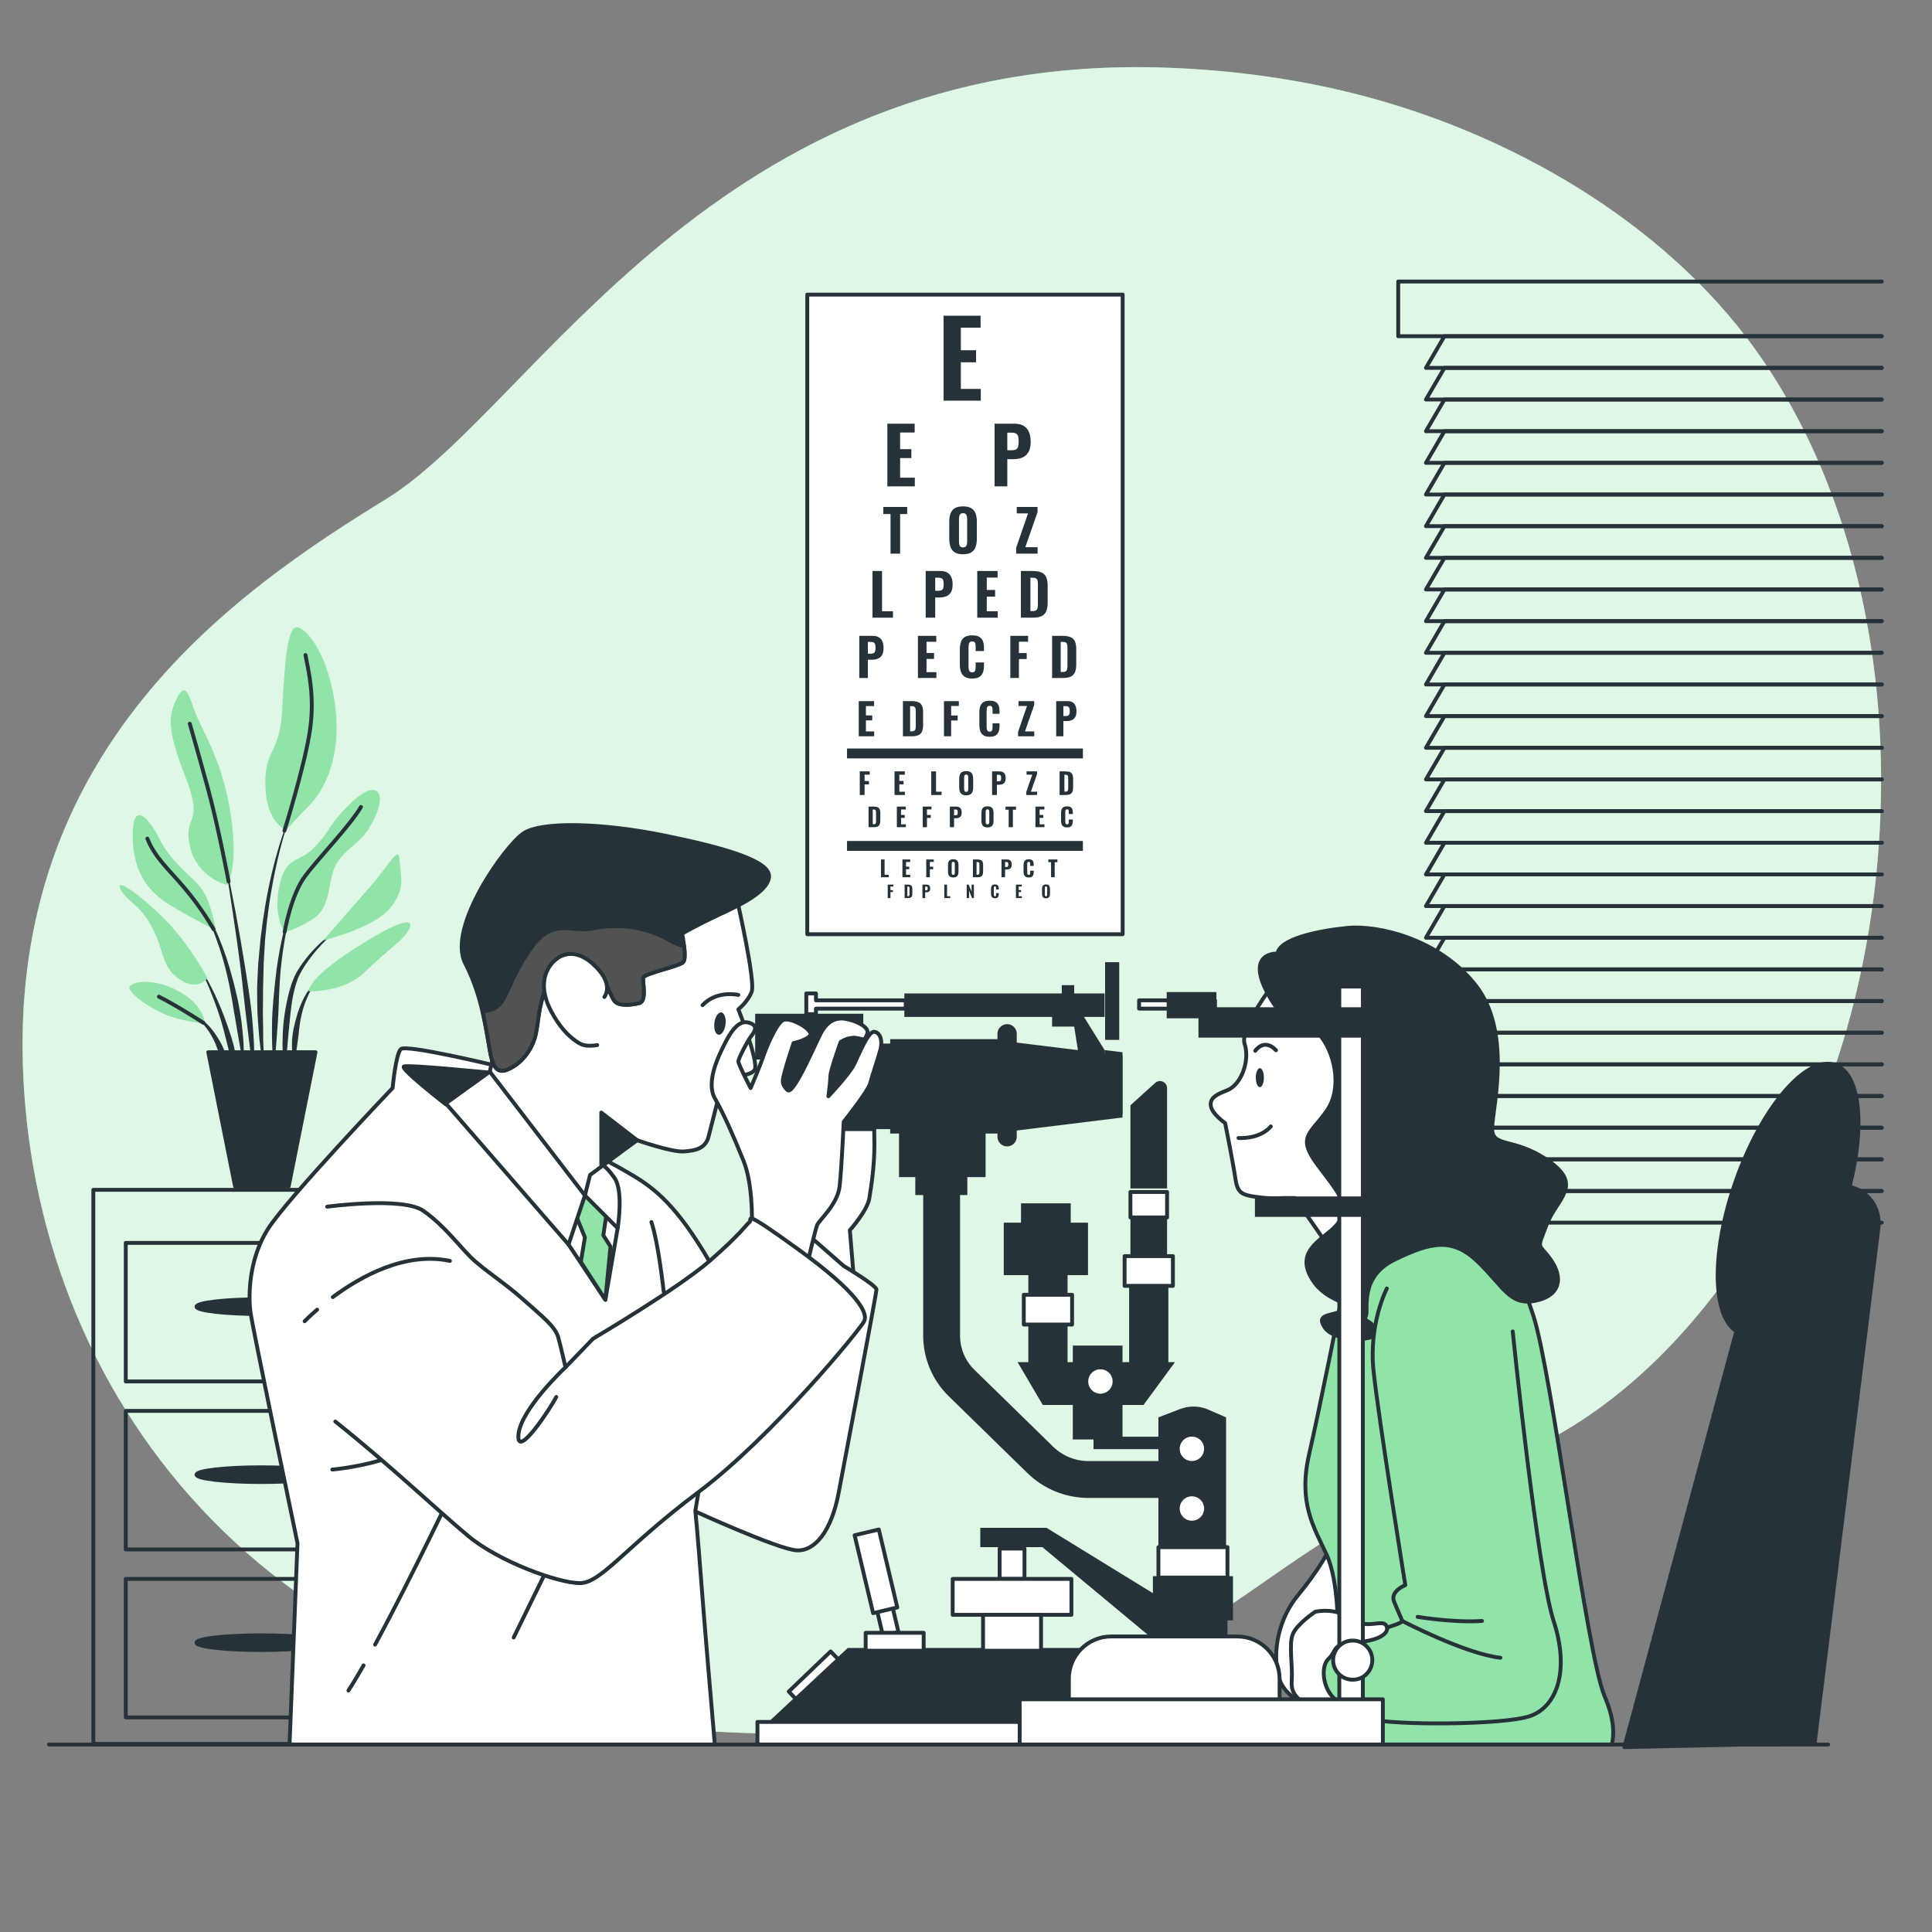 <?xml version="1.0" encoding="utf-8"?>
<!-- Generator: Adobe Illustrator 27.5.0, SVG Export Plug-In . SVG Version: 6.00 Build 0)  -->
<svg version="1.1" xmlns="http://www.w3.org/2000/svg" xmlns:xlink="http://www.w3.org/1999/xlink" x="0px" y="0px"
	 viewBox="0 0 500 500" style="enable-background:new 0 0 500 500;" xml:space="preserve">
<rect x="0" y="0" width="500" height="500" fill="#808080" stroke="none"/>
<g id="Background_Simple">
	<g>
		<path style="fill:#92E3A9;" d="M461.517,101.555c-1.584-2.687-3.246-5.323-4.987-7.903
			c-23.183-34.346-63.071-57.838-102.312-68.458c-17.184-4.651-34.93-7.089-52.711-7.692
			c-116.614-3.953-163.062,87.955-201.604,111.673S2.065,193.412,6.018,278.402s65.225,165.039,183.816,169.98
			c118.591,4.941,126.497-48.424,192.71-68.19c43.819-13.08,74.952-57.26,90.197-98.088
			C493.516,226.462,492.538,154.189,461.517,101.555z"/>
		<path style="opacity:0.7;fill:#FFFFFF;" d="M461.517,101.555c-1.584-2.687-3.246-5.323-4.987-7.903
			c-23.183-34.346-63.071-57.838-102.312-68.458c-17.184-4.651-34.93-7.089-52.711-7.692
			c-116.614-3.953-163.062,87.955-201.604,111.673S2.065,193.412,6.018,278.402s65.225,165.039,183.816,169.98
			c118.591,4.941,126.497-48.424,192.71-68.19c43.819-13.08,74.952-57.26,90.197-98.088
			C493.516,226.462,492.538,154.189,461.517,101.555z"/>
	</g>
</g>
<g id="Window">
	<g>
		<polyline style="fill:none;stroke:#263238;stroke-linecap:round;stroke-linejoin:round;stroke-miterlimit:10;" points="
			486.996,95.204 369.034,95.204 373.816,87.01 486.996,87.01 		"/>
		<polyline style="fill:none;stroke:#263238;stroke-linecap:round;stroke-linejoin:round;stroke-miterlimit:10;" points="
			486.996,103.397 369.034,103.397 373.816,95.204 486.996,95.204 		"/>
		<polyline style="fill:none;stroke:#263238;stroke-linecap:round;stroke-linejoin:round;stroke-miterlimit:10;" points="
			486.996,111.59 369.034,111.59 373.816,103.397 486.996,103.397 		"/>
		<polyline style="fill:none;stroke:#263238;stroke-linecap:round;stroke-linejoin:round;stroke-miterlimit:10;" points="
			486.996,119.784 369.034,119.784 373.816,111.59 486.996,111.59 		"/>
		<polyline style="fill:none;stroke:#263238;stroke-linecap:round;stroke-linejoin:round;stroke-miterlimit:10;" points="
			486.996,127.977 369.034,127.977 373.816,119.784 486.996,119.784 		"/>
		<polyline style="fill:none;stroke:#263238;stroke-linecap:round;stroke-linejoin:round;stroke-miterlimit:10;" points="
			486.996,136.171 369.034,136.171 373.816,127.977 486.996,127.977 		"/>
		<polyline style="fill:none;stroke:#263238;stroke-linecap:round;stroke-linejoin:round;stroke-miterlimit:10;" points="
			486.996,144.364 369.034,144.364 373.816,136.171 486.996,136.171 		"/>
		<polyline style="fill:none;stroke:#263238;stroke-linecap:round;stroke-linejoin:round;stroke-miterlimit:10;" points="
			486.996,152.557 369.034,152.557 373.816,144.364 486.996,144.364 		"/>
		<polyline style="fill:none;stroke:#263238;stroke-linecap:round;stroke-linejoin:round;stroke-miterlimit:10;" points="
			486.996,160.751 369.034,160.751 373.816,152.557 486.996,152.557 		"/>
		<polyline style="fill:none;stroke:#263238;stroke-linecap:round;stroke-linejoin:round;stroke-miterlimit:10;" points="
			486.996,168.944 369.034,168.944 373.816,160.751 486.996,160.751 		"/>
		<polyline style="fill:none;stroke:#263238;stroke-linecap:round;stroke-linejoin:round;stroke-miterlimit:10;" points="
			486.996,177.137 369.034,177.137 373.816,168.944 486.996,168.944 		"/>
		<polyline style="fill:none;stroke:#263238;stroke-linecap:round;stroke-linejoin:round;stroke-miterlimit:10;" points="
			486.996,185.331 369.034,185.331 373.816,177.137 486.996,177.137 		"/>
		<polyline style="fill:none;stroke:#263238;stroke-linecap:round;stroke-linejoin:round;stroke-miterlimit:10;" points="
			486.996,193.524 369.034,193.524 373.816,185.331 486.996,185.331 		"/>
		<polyline style="fill:none;stroke:#263238;stroke-linecap:round;stroke-linejoin:round;stroke-miterlimit:10;" points="
			486.996,201.717 369.034,201.717 373.816,193.524 486.996,193.524 		"/>
		<polyline style="fill:none;stroke:#263238;stroke-linecap:round;stroke-linejoin:round;stroke-miterlimit:10;" points="
			486.996,209.911 369.034,209.911 373.816,201.717 486.996,201.717 		"/>
		<polyline style="fill:none;stroke:#263238;stroke-linecap:round;stroke-linejoin:round;stroke-miterlimit:10;" points="
			486.996,218.104 369.034,218.104 373.816,209.911 486.996,209.911 		"/>
		<polyline style="fill:none;stroke:#263238;stroke-linecap:round;stroke-linejoin:round;stroke-miterlimit:10;" points="
			486.996,226.298 369.034,226.298 373.816,218.104 486.996,218.104 		"/>
		<polyline style="fill:none;stroke:#263238;stroke-linecap:round;stroke-linejoin:round;stroke-miterlimit:10;" points="
			486.996,234.491 369.034,234.491 373.816,226.298 486.996,226.298 		"/>
		<polyline style="fill:none;stroke:#263238;stroke-linecap:round;stroke-linejoin:round;stroke-miterlimit:10;" points="
			486.996,242.684 369.034,242.684 373.816,234.491 486.996,234.491 		"/>
		<polyline style="fill:none;stroke:#263238;stroke-linecap:round;stroke-linejoin:round;stroke-miterlimit:10;" points="
			486.996,250.878 369.034,250.878 373.816,242.684 486.996,242.684 		"/>
		<polyline style="fill:none;stroke:#263238;stroke-linecap:round;stroke-linejoin:round;stroke-miterlimit:10;" points="
			486.996,259.071 369.034,259.071 373.816,250.878 486.996,250.878 		"/>
		<polyline style="fill:none;stroke:#263238;stroke-linecap:round;stroke-linejoin:round;stroke-miterlimit:10;" points="
			486.996,267.264 369.034,267.264 373.816,259.071 486.996,259.071 		"/>
		<polyline style="fill:none;stroke:#263238;stroke-linecap:round;stroke-linejoin:round;stroke-miterlimit:10;" points="
			486.996,275.458 369.034,275.458 373.816,267.264 486.996,267.264 		"/>
		<polyline style="fill:none;stroke:#263238;stroke-linecap:round;stroke-linejoin:round;stroke-miterlimit:10;" points="
			486.996,283.651 369.034,283.651 373.816,275.458 486.996,275.458 		"/>
		<polyline style="fill:none;stroke:#263238;stroke-linecap:round;stroke-linejoin:round;stroke-miterlimit:10;" points="
			486.996,291.845 369.034,291.845 373.816,283.651 486.996,283.651 		"/>
		<polyline style="fill:none;stroke:#263238;stroke-linecap:round;stroke-linejoin:round;stroke-miterlimit:10;" points="
			486.996,300.038 369.034,300.038 373.816,291.845 486.996,291.845 		"/>
		<polyline style="fill:none;stroke:#263238;stroke-linecap:round;stroke-linejoin:round;stroke-miterlimit:10;" points="
			486.996,308.231 369.034,308.231 373.816,300.038 486.996,300.038 		"/>
		<polyline style="fill:none;stroke:#263238;stroke-linecap:round;stroke-linejoin:round;stroke-miterlimit:10;" points="
			486.996,316.425 369.034,316.425 373.816,308.231 486.996,308.231 		"/>
		<polyline style="fill:none;stroke:#263238;stroke-linecap:round;stroke-linejoin:round;stroke-miterlimit:10;" points="
			486.996,72.858 361.861,72.858 361.861,87.01 486.996,87.01 		"/>
	</g>
</g>
<g id="Plant">
	<g>
		<g>
			<g>
				<path style="fill:#263238;" d="M75.527,210.27l0.002-0.005c0.014-0.037-0.003-0.079-0.04-0.095
					c-0.037-0.016-0.081,0.001-0.097,0.039c-2.241,5.175-3.816,10.606-5.131,16.086c-1.269,5.494-2.188,11.068-2.831,16.676
					l-0.401,4.215c-0.062,0.703-0.138,1.405-0.189,2.109l-0.115,2.115c-0.061,1.411-0.147,2.821-0.187,4.232l0.039,4.236
					l0.047,2.117c0.031,0.705,0.082,1.409,0.13,2.114c0.107,1.408,0.193,2.816,0.322,4.221c0.27,2.808,0.692,5.602,1.127,8.382
					c0.006,0.036,0.036,0.063,0.074,0.063c0.041,0,0.074-0.034,0.074-0.075v-0.004c-0.007-1.412-0.067-2.816-0.099-4.221
					c-0.04-1.404-0.163-2.801-0.143-4.206c0.006-1.404-0.03-2.804-0.046-4.204l-0.039-2.099l0.037-2.1l0.019-4.197l0.114-4.195
					l0.044-2.099c0.027-0.699,0.079-1.397,0.118-2.096l0.258-4.193c0.491-5.579,1.258-11.138,2.375-16.632
					C72.1,220.964,73.479,215.497,75.527,210.27z"/>
				<path style="fill:#263238;" d="M76.128,232.218c0.011-0.038-0.009-0.08-0.046-0.093c-0.039-0.013-0.081,0.007-0.094,0.046
					c-1.208,3.488-2.172,7.055-2.988,10.66c-0.779,3.611-1.391,7.27-1.764,10.956c-0.373,3.673-0.783,7.35-0.834,11.044
					c-0.057,3.691,0.002,7.387,0.392,11.075c0.004,0.034,0.031,0.063,0.066,0.066c0.041,0.004,0.078-0.025,0.082-0.066
					c0.426-3.677,0.687-7.345,0.941-11.012c0.26-3.665,0.295-7.341,0.534-11.007c0.222-3.655,0.68-7.296,1.309-10.912
					C74.344,239.356,75.113,235.753,76.128,232.218z"/>
				<path style="fill:#263238;" d="M88.296,239.939c-0.022-0.035-0.068-0.045-0.102-0.023c-3.046,1.928-5.762,4.357-8.136,7.093
					c-1.167,1.389-2.251,2.842-3.181,4.424l-0.654,1.234l-0.512,1.282c-0.184,0.425-0.314,0.863-0.447,1.299
					c-0.131,0.437-0.278,0.873-0.396,1.313c-0.914,3.527-1.519,7.12-1.683,10.733c-0.147,3.61-0.078,7.226,0.404,10.81
					c0.005,0.034,0.033,0.062,0.069,0.064c0.041,0.003,0.077-0.028,0.08-0.069l0.927-10.701c0.37-3.538,0.596-7.096,1.355-10.551
					c0.097-0.43,0.221-0.851,0.329-1.278c0.111-0.426,0.217-0.854,0.375-1.26l0.435-1.237l0.559-1.168
					c0.824-1.546,1.832-3.025,2.915-4.426c2.173-2.804,4.729-5.36,7.64-7.436l0.004-0.003
					C88.309,240.016,88.317,239.972,88.296,239.939z"/>
				<path style="fill:#263238;" d="M82.407,253.687c-1.658,1.07-2.767,2.754-3.7,4.448c-0.889,1.731-1.589,3.566-2.073,5.449
					c-0.146,0.466-0.26,0.939-0.362,1.413l-0.336,1.423c-0.171,0.956-0.305,1.921-0.359,2.89c-0.013,0.971-0.04,1.941,0.025,2.908
					c0.081,0.967,0.191,1.933,0.381,2.89c0.007,0.028,0.03,0.053,0.059,0.059c0.041,0.008,0.081-0.018,0.089-0.059
					c0.234-0.955,0.388-1.901,0.513-2.845c0.15-0.942,0.297-1.878,0.409-2.815c0.138-0.933,0.261-1.863,0.334-2.804
					c0.13-0.927,0.199-1.876,0.402-2.792c0.326-1.855,0.862-3.666,1.587-5.398c0.722-1.718,1.662-3.429,3.106-4.64l0.011-0.009
					c0.028-0.024,0.035-0.065,0.015-0.096C82.487,253.675,82.441,253.665,82.407,253.687z"/>
				<path style="fill:#263238;" d="M65.342,264.406c-0.4-4.75-1.184-9.454-1.924-14.154c-0.743-4.701-1.562-9.388-2.422-14.066
					c-0.891-4.673-1.821-9.337-2.829-13.985c-0.009-0.039-0.047-0.064-0.086-0.057c-0.04,0.007-0.067,0.046-0.06,0.086
					c0.813,4.683,1.549,9.379,2.243,14.079c0.713,4.697,1.384,9.4,1.978,14.111c0.581,4.713,1.033,9.437,1.624,14.142l1.738,14.141
					c0.004,0.035,0.034,0.064,0.071,0.066c0.041,0.002,0.076-0.03,0.078-0.071c0.054-1.192,0.056-2.383,0.085-3.578
					c0.011-1.194-0.049-2.383-0.07-3.576C65.725,269.157,65.521,266.783,65.342,264.406z"/>
				<path style="fill:#263238;" d="M62.494,264.337c-0.254-1.882-0.6-3.752-0.959-5.617l-0.667-2.773
					c-0.218-0.925-0.425-1.851-0.696-2.764c-0.948-3.68-2.159-7.297-3.631-10.803l-0.569-1.307l-0.633-1.279
					c-0.403-0.861-0.889-1.682-1.351-2.511c-0.993-1.618-2.024-3.235-3.429-4.546c-0.029-0.027-0.073-0.027-0.102,0.001
					c-0.029,0.028-0.03,0.075-0.002,0.104l0.007,0.007c1.298,1.346,2.245,3.008,3.136,4.649c0.413,0.845,0.85,1.675,1.203,2.547
					l0.558,1.293l0.495,1.32c1.316,3.517,2.372,7.132,3.166,10.806c0.433,1.828,0.72,3.691,1.074,5.533l0.445,2.784
					c0.161,0.926,0.359,1.845,0.49,2.777c0.296,1.857,0.638,3.71,0.962,5.568c0.288,1.863,0.628,3.724,1.021,5.585
					c0.007,0.034,0.037,0.061,0.073,0.061c0.041,0,0.075-0.033,0.075-0.074c0.008-1.898-0.036-3.797-0.133-5.693
					C62.915,268.112,62.691,266.227,62.494,264.337z"/>
				<path style="fill:#263238;" d="M58.563,264.58c-0.88-2.492-1.898-4.932-3.008-7.324c-1.139-2.379-2.368-4.713-3.784-6.936
					c-0.022-0.031-0.067-0.044-0.1-0.024c-0.035,0.021-0.047,0.066-0.026,0.102c1.236,2.309,2.282,4.717,3.229,7.153
					c0.964,2.429,1.833,4.895,2.562,7.4c0.743,2.502,1.275,5.052,1.941,7.565c0.7,2.511,1.266,5.049,2.038,7.592
					c0.009,0.03,0.038,0.055,0.071,0.055c0.041,0.001,0.075-0.033,0.076-0.074c0.037-2.653-0.223-5.305-0.739-7.903
					C60.356,269.572,59.438,267.07,58.563,264.58z"/>
				<path style="fill:#263238;" d="M58.4,272.882c-0.45-1.561-1.219-3.015-2.091-4.385c-0.857-1.377-1.851-2.679-3.044-3.782
					c-0.614-0.532-1.242-1.044-1.936-1.46c-0.684-0.427-1.409-0.788-2.196-0.993c-0.034-0.009-0.071,0.008-0.086,0.041
					c-0.017,0.037,0,0.081,0.038,0.098l0.009,0.004c1.423,0.633,2.626,1.682,3.643,2.83c1.03,1.15,1.852,2.469,2.538,3.843
					c0.721,1.365,1.093,2.873,1.72,4.278c0.277,0.721,0.551,1.446,0.871,2.166c0.271,0.734,0.572,1.467,0.955,2.195l0.002,0.004
					c0.012,0.023,0.036,0.039,0.064,0.041c0.042,0.002,0.078-0.031,0.079-0.073c0.034-0.813-0.014-1.621-0.091-2.428
					C58.759,274.462,58.59,273.67,58.4,272.882z"/>
			</g>
			<path style="fill:#92E3A9;" d="M58.693,229.001c0,0-7.784-1.796-9.581-10.179c-1.796-8.383,3.992-4.79-1.198-17.964
				c-5.189-13.173-3.992-16.167-2.196-19.959c1.797-3.792,2.794-2.595,4.391,2.395c1.597,4.99,7.385,12.774,9.581,27.344
				C61.887,225.209,58.693,229.001,58.693,229.001z"/>
			<path style="fill:#92E3A9;" d="M74.062,214.83c0,0-5.189-1.796-5.389-11.576c-0.2-9.78,3.792-7.784,4.391-19.959
				c0.599-12.175,1.397-20.758,3.593-20.957c2.196-0.199,7.984,5.988,9.98,19.56c1.996,13.572-2.595,22.554-6.587,26.546
				C76.058,212.435,74.062,214.83,74.062,214.83z"/>
			<path style="fill:#92E3A9;" d="M55.899,240.777c0,0-1.198-7.185-3.593-10.578c-2.395-3.393-7.585-6.387-10.978-12.974
				c-3.393-6.587-7.185-9.78-6.986-0.399c0.2,9.381,4.391,14.171,9.581,17.365C49.113,237.384,55.899,240.777,55.899,240.777z"/>
			<path style="fill:#92E3A9;" d="M53.703,253.152c0,0-4.79-9.181-11.776-15.968c-6.986-6.786-12.575-10.179-10.579-6.786
				c1.996,3.393,4.391,3.193,7.784,9.181c3.393,5.988,2.395,10.379,7.186,13.772C51.109,256.745,53.703,253.152,53.703,253.152z"/>
			<path style="fill:#92E3A9;" d="M53.105,264.928c-0.2-0.599-0.399-4.99-7.185-8.583c-6.786-3.593-13.173-2.196-12.375-0.399
				c0.798,1.796,4.99,4.79,9.181,6.587C46.917,264.329,53.105,264.928,53.105,264.928z"/>
			<path style="fill:#92E3A9;" d="M73.663,241.176c0,0-2.994-3.792-1.397-11.776c1.597-7.984,5.189-5.988,9.181-10.179
				c3.992-4.192,3.194-4.79,7.185-9.181c3.992-4.391,7.585-6.786,9.181-4.99c1.597,1.796-0.798,7.385-3.193,10.578
				c-2.395,3.194-6.187,4.79-7.984,8.782c-1.796,3.992-0.998,10.379-5.589,13.373C76.457,240.777,73.663,241.176,73.663,241.176z"/>
			<path style="fill:#92E3A9;" d="M83.643,243.372c0,0,7.185-8.183,12.375-14.171c5.189-5.988,7.185-10.579,7.385-6.587
				c0.199,3.992,1.796,7.185-2.395,12.375C96.816,240.179,83.643,243.372,83.643,243.372z"/>
			<path style="fill:#92E3A9;" d="M79.85,256.545c0,0-0.2-3.193,11.177-10.578c11.377-7.385,16.167-8.782,14.969-5.788
				c-1.198,2.994-6.187,5.988-11.576,11.377C89.032,256.944,79.85,256.545,79.85,256.545z"/>
			<path style="fill:none;stroke:#263238;stroke-linecap:round;stroke-linejoin:round;stroke-miterlimit:10;" d="M59.168,228.151
				c0,0-2.67-14.319-5.465-24.498c-2.794-10.179-4.591-16.367-4.591-16.367"/>
			<path style="fill:none;stroke:#263238;stroke-linecap:round;stroke-linejoin:round;stroke-miterlimit:10;" d="M73.602,214.981
				c0,0,4.851-15.519,6.448-24.9c1.597-9.381-0.2-16.367-0.998-20.558"/>
			<path style="fill:none;stroke:#263238;stroke-linecap:round;stroke-linejoin:round;stroke-miterlimit:10;" d="M55.27,240.478
				c0,0-2.964-5.289-7.355-10.479c-4.391-5.189-7.784-7.984-9.78-12.974"/>
			<path style="fill:none;stroke:#263238;stroke-linecap:round;stroke-linejoin:round;stroke-miterlimit:10;" d="M73.663,241.176
				c0,0,1.597-9.581,5.389-14.57c3.792-4.99,11.377-12.774,14.371-17.764"/>
			<path style="fill:none;stroke:#263238;stroke-linecap:round;stroke-linejoin:round;stroke-miterlimit:10;" d="M52.636,264.71
				c0,0-6.716-4.373-11.507-6.768"/>
			<polygon style="fill:#263238;stroke:#263238;stroke-linecap:round;stroke-linejoin:round;stroke-miterlimit:10;" points="
				74.711,307.043 60.839,307.043 53.903,272.313 81.647,272.313 			"/>
		</g>
		
			<rect x="24.155" y="307.926" style="fill:none;stroke:#263238;stroke-linecap:round;stroke-linejoin:round;stroke-miterlimit:10;" width="86.91" height="143.407"/>
		<g>
			
				<rect x="32.546" y="321.656" style="fill:none;stroke:#263238;stroke-linecap:round;stroke-linejoin:round;stroke-miterlimit:10;" width="70.178" height="35.852"/>
			
				<ellipse style="fill:#263238;stroke:#263238;stroke-linecap:round;stroke-linejoin:round;stroke-miterlimit:10;" cx="67.635" cy="338.161" rx="16.782" ry="1.907"/>
		</g>
		<g>
			
				<rect x="32.546" y="365.136" style="fill:none;stroke:#263238;stroke-linecap:round;stroke-linejoin:round;stroke-miterlimit:10;" width="70.178" height="35.852"/>
			<path style="fill:#263238;stroke:#263238;stroke-linecap:round;stroke-linejoin:round;stroke-miterlimit:10;" d="M84.416,381.641
				c0,1.053-7.513,1.907-16.782,1.907s-16.782-0.854-16.782-1.907c0-1.053,7.513-1.907,16.782-1.907S84.416,380.588,84.416,381.641z
				"/>
		</g>
		<g>
			
				<rect x="32.546" y="408.616" style="fill:none;stroke:#263238;stroke-linecap:round;stroke-linejoin:round;stroke-miterlimit:10;" width="70.178" height="35.852"/>
			
				<ellipse style="fill:#263238;stroke:#263238;stroke-linecap:round;stroke-linejoin:round;stroke-miterlimit:10;" cx="67.635" cy="425.121" rx="16.782" ry="1.907"/>
		</g>
	</g>
</g>
<g id="Sign">
	<g>
		
			<rect x="208.922" y="76.246" style="fill:#FFFFFF;stroke:#263238;stroke-linecap:round;stroke-linejoin:round;stroke-miterlimit:10;" width="81.62" height="165.529"/>
		<g>
			<path style="fill:#263238;" d="M244.193,103.693V81.708h9.581v3.094h-5.103v5.836h3.936v3.121h-3.936v6.894h5.157v3.04H244.193z"
				/>
		</g>
		<g>
			<path style="fill:#263238;" d="M229.648,125.868v-16.216h7.067v2.282h-3.764v4.304h2.903v2.302h-2.903v5.085h3.804v2.242H229.648
				z"/>
		</g>
		<g>
			<path style="fill:#263238;" d="M230.47,143.279v-10.247h-1.864v-1.835h6.175v1.835h-1.835v10.247H230.47z"/>
		</g>
		<g>
			<path style="fill:#263238;" d="M249.224,143.443c-0.885,0-1.586-0.159-2.103-0.477c-0.517-0.318-0.887-0.773-1.111-1.365
				c-0.224-0.592-0.335-1.3-0.335-2.125v-4.504c0-0.825,0.112-1.531,0.335-2.118c0.224-0.587,0.594-1.034,1.111-1.342
				c0.517-0.308,1.218-0.462,2.103-0.462c0.895,0,1.603,0.157,2.125,0.47c0.522,0.313,0.895,0.761,1.119,1.342
				c0.224,0.582,0.336,1.285,0.336,2.111v4.504c0,0.826-0.112,1.534-0.336,2.125c-0.224,0.592-0.597,1.046-1.119,1.365
				C250.828,143.284,250.119,143.443,249.224,143.443z M249.224,141.668c0.318,0,0.552-0.072,0.701-0.216
				c0.149-0.144,0.249-0.338,0.299-0.582c0.05-0.243,0.074-0.505,0.074-0.783v-5.712c0-0.278-0.025-0.537-0.074-0.776
				c-0.05-0.239-0.149-0.43-0.299-0.574c-0.149-0.144-0.383-0.216-0.701-0.216c-0.298,0-0.522,0.072-0.671,0.216
				c-0.149,0.144-0.249,0.336-0.298,0.574c-0.05,0.239-0.074,0.497-0.074,0.776v5.712c0,0.279,0.022,0.54,0.067,0.783
				c0.045,0.244,0.142,0.438,0.291,0.582C248.688,141.596,248.916,141.668,249.224,141.668z"/>
		</g>
		<g>
			<path style="fill:#263238;" d="M225.806,159.857v-12.081h2.461v10.411h2.834v1.671H225.806z"/>
		</g>
		<g>
			<path style="fill:#263238;" d="M222.381,175.46v-10.9h3.458c0.655,0,1.189,0.124,1.601,0.37c0.413,0.247,0.72,0.604,0.922,1.07
				c0.202,0.467,0.303,1.032,0.303,1.696c0,0.781-0.133,1.391-0.397,1.83c-0.265,0.44-0.626,0.752-1.084,0.935
				c-0.457,0.184-0.982,0.276-1.574,0.276h-1.009v4.723H222.381z M224.602,169.176h0.781c0.323,0,0.572-0.051,0.747-0.154
				c0.175-0.103,0.294-0.267,0.357-0.491c0.063-0.224,0.094-0.512,0.094-0.861c0-0.332-0.025-0.61-0.074-0.834
				c-0.049-0.224-0.159-0.399-0.33-0.525c-0.171-0.126-0.44-0.189-0.807-0.189h-0.767V169.176z"/>
		</g>
		<g>
			<path style="fill:#263238;" d="M222.246,190.552v-9.104h3.967v1.281H224.1v2.416h1.63v1.293h-1.63v2.855h2.135v1.259H222.246z"/>
		</g>
		<g>
			<path style="fill:#263238;" d="M222.508,205.743v-6.112h2.581v0.845h-1.336v1.653h1.132v0.868h-1.132v2.747H222.508z"/>
		</g>
		<g>
			<path style="fill:#263238;" d="M231.502,205.743v-6.112h2.664v0.86h-1.419v1.622h1.094v0.868h-1.094v1.917h1.434v0.845H231.502z"
				/>
		</g>
		<g>
			<path style="fill:#263238;" d="M224.779,214.069v-5.324h1.301c0.451,0,0.803,0.058,1.055,0.174
				c0.252,0.116,0.43,0.298,0.536,0.546c0.105,0.248,0.158,0.564,0.158,0.95v1.939c0,0.394-0.053,0.719-0.158,0.973
				c-0.105,0.254-0.282,0.442-0.529,0.562c-0.248,0.121-0.593,0.181-1.035,0.181H224.779z M225.864,213.313h0.23
				c0.202,0,0.345-0.032,0.431-0.095c0.086-0.063,0.139-0.158,0.161-0.283c0.022-0.125,0.033-0.279,0.033-0.463v-2.195
				c0-0.184-0.014-0.332-0.043-0.444c-0.028-0.112-0.085-0.194-0.171-0.247c-0.086-0.052-0.225-0.079-0.418-0.079h-0.223V213.313z"
				/>
		</g>
		<g>
			<path style="fill:#263238;" d="M227.994,227.029v-4.603h0.938v3.967h1.08v0.637H227.994z"/>
		</g>
		<g>
			<path style="fill:#263238;" d="M233.547,227.029v-4.603h2.006v0.648h-1.068v1.222h0.824v0.654h-0.824v1.443h1.08v0.637H233.547z"
				/>
		</g>
		<g>
			<path style="fill:#263238;" d="M239.71,227.029v-4.603h1.943v0.637h-1.006v1.245h0.852v0.654h-0.852v2.069H239.71z"/>
		</g>
		<g>
			<path style="fill:#263238;" d="M229.739,232.425v-3.485h1.471v0.482h-0.761v0.942h0.645v0.495h-0.645v1.566H229.739z"/>
		</g>
		<g>
			<path style="fill:#263238;" d="M234.113,232.425v-3.485h0.852c0.296,0,0.525,0.038,0.691,0.114
				c0.165,0.076,0.282,0.195,0.351,0.357c0.069,0.162,0.103,0.37,0.103,0.622v1.269c0,0.258-0.034,0.47-0.103,0.637
				c-0.069,0.166-0.184,0.289-0.346,0.368c-0.162,0.079-0.388,0.118-0.678,0.118H234.113z M234.823,231.93h0.15
				c0.132,0,0.226-0.021,0.282-0.062c0.056-0.042,0.091-0.103,0.105-0.185c0.014-0.082,0.021-0.183,0.021-0.303v-1.437
				c0-0.121-0.009-0.217-0.028-0.29c-0.019-0.073-0.056-0.127-0.112-0.161c-0.056-0.034-0.147-0.052-0.273-0.052h-0.146V231.93z"/>
		</g>
		<g>
			<path style="fill:#263238;" d="M238.727,232.425v-3.485h1.106c0.21,0,0.38,0.039,0.512,0.118c0.132,0.079,0.23,0.193,0.295,0.342
				c0.064,0.149,0.097,0.33,0.097,0.542c0,0.249-0.042,0.445-0.127,0.585c-0.085,0.141-0.2,0.24-0.346,0.299
				c-0.146,0.059-0.314,0.088-0.503,0.088h-0.323v1.51H238.727z M239.437,230.415h0.25c0.103,0,0.183-0.016,0.239-0.05
				c0.056-0.033,0.094-0.085,0.114-0.157c0.02-0.072,0.03-0.163,0.03-0.275c0-0.106-0.008-0.195-0.024-0.267
				c-0.016-0.072-0.051-0.128-0.105-0.168s-0.141-0.06-0.258-0.06h-0.245V230.415z"/>
		</g>
		<g>
			<path style="fill:#263238;" d="M244.386,232.425v-3.485h0.71v3.003h0.817v0.482H244.386z"/>
		</g>
		<g>
			<path style="fill:#263238;" d="M250.186,232.425v-3.485h0.495l0.775,1.816v-1.816h0.585v3.485h-0.473l-0.774-1.928v1.928H250.186
				z"/>
		</g>
		<g>
			<path style="fill:#263238;" d="M257.497,232.472c-0.258,0-0.463-0.049-0.613-0.146c-0.151-0.098-0.256-0.233-0.316-0.407
				c-0.06-0.173-0.09-0.375-0.09-0.605v-1.252c0-0.241,0.03-0.448,0.09-0.622c0.06-0.173,0.166-0.307,0.316-0.402
				c0.15-0.095,0.355-0.142,0.613-0.142c0.25,0,0.445,0.042,0.587,0.125c0.142,0.083,0.242,0.201,0.301,0.353
				c0.059,0.152,0.088,0.329,0.088,0.529v0.292h-0.688v-0.327c0-0.08-0.004-0.155-0.013-0.226c-0.009-0.07-0.032-0.128-0.071-0.172
				c-0.039-0.044-0.105-0.067-0.2-0.067c-0.095,0-0.164,0.023-0.207,0.069c-0.043,0.046-0.07,0.105-0.082,0.178
				c-0.012,0.073-0.017,0.154-0.017,0.243v1.583c0,0.098,0.008,0.183,0.024,0.256c0.016,0.073,0.046,0.129,0.09,0.168
				c0.044,0.039,0.108,0.058,0.192,0.058c0.092,0,0.157-0.022,0.196-0.067c0.039-0.044,0.063-0.104,0.073-0.179
				c0.01-0.074,0.015-0.153,0.015-0.237v-0.34h0.688v0.288c0,0.204-0.029,0.384-0.086,0.54c-0.057,0.157-0.156,0.28-0.297,0.37
				C257.951,232.427,257.753,232.472,257.497,232.472z"/>
		</g>
		<g>
			<path style="fill:#263238;" d="M262.923,232.425v-3.485h1.519v0.49h-0.809v0.925h0.624v0.495h-0.624v1.093h0.817v0.482H262.923z"
				/>
		</g>
		<g>
			<path style="fill:#263238;" d="M270.701,232.472c-0.255,0-0.458-0.046-0.607-0.137c-0.149-0.092-0.256-0.223-0.321-0.394
				c-0.065-0.171-0.097-0.375-0.097-0.613v-1.299c0-0.238,0.032-0.441,0.097-0.611c0.065-0.169,0.172-0.298,0.321-0.387
				c0.149-0.089,0.351-0.134,0.607-0.134c0.258,0,0.462,0.045,0.613,0.135c0.15,0.091,0.258,0.22,0.323,0.387
				c0.064,0.168,0.097,0.371,0.097,0.609v1.299c0,0.238-0.032,0.443-0.097,0.613c-0.065,0.171-0.172,0.302-0.323,0.394
				C271.163,232.426,270.959,232.472,270.701,232.472z M270.701,231.96c0.092,0,0.159-0.021,0.202-0.063
				c0.043-0.041,0.072-0.097,0.086-0.168c0.014-0.07,0.022-0.146,0.022-0.226v-1.648c0-0.08-0.007-0.155-0.022-0.224
				c-0.014-0.069-0.043-0.124-0.086-0.166c-0.043-0.041-0.11-0.062-0.202-0.062c-0.086,0-0.151,0.021-0.194,0.062
				c-0.043,0.042-0.072,0.097-0.086,0.166c-0.014,0.069-0.021,0.143-0.021,0.224v1.648c0,0.081,0.006,0.156,0.019,0.226
				c0.013,0.07,0.041,0.126,0.084,0.168C270.546,231.939,270.612,231.96,270.701,231.96z"/>
		</g>
		<g>
			<path style="fill:#263238;" d="M246.693,227.092c-0.337,0-0.604-0.061-0.801-0.182c-0.197-0.121-0.338-0.294-0.423-0.52
				c-0.085-0.225-0.128-0.495-0.128-0.81v-1.716c0-0.314,0.043-0.583,0.128-0.807c0.085-0.223,0.226-0.394,0.423-0.511
				c0.197-0.117,0.464-0.176,0.801-0.176c0.341,0,0.611,0.06,0.81,0.179c0.199,0.119,0.341,0.29,0.426,0.512
				c0.085,0.222,0.128,0.49,0.128,0.804v1.716c0,0.315-0.043,0.585-0.128,0.81c-0.085,0.225-0.227,0.399-0.426,0.52
				C247.304,227.031,247.034,227.092,246.693,227.092z M246.693,226.416c0.121,0,0.21-0.027,0.267-0.082
				c0.057-0.055,0.095-0.129,0.114-0.222c0.019-0.093,0.028-0.192,0.028-0.298v-2.177c0-0.106-0.009-0.204-0.028-0.295
				c-0.019-0.091-0.057-0.164-0.114-0.219c-0.057-0.055-0.146-0.082-0.267-0.082c-0.114,0-0.199,0.027-0.256,0.082
				c-0.057,0.055-0.095,0.128-0.114,0.219c-0.019,0.091-0.029,0.189-0.029,0.295v2.177c0,0.106,0.008,0.205,0.026,0.298
				c0.017,0.093,0.054,0.167,0.111,0.222C246.488,226.388,246.575,226.416,246.693,226.416z"/>
		</g>
		<g>
			<path style="fill:#263238;" d="M251.795,227.029v-4.603h1.125c0.39,0,0.694,0.05,0.912,0.151c0.218,0.1,0.372,0.258,0.463,0.472
				c0.091,0.214,0.136,0.488,0.136,0.821v1.677c0,0.341-0.045,0.621-0.136,0.841c-0.091,0.22-0.243,0.382-0.458,0.486
				c-0.214,0.104-0.512,0.156-0.895,0.156H251.795z M252.733,226.376h0.199c0.174,0,0.298-0.027,0.372-0.082
				c0.074-0.055,0.12-0.136,0.139-0.244c0.019-0.108,0.028-0.242,0.028-0.401v-1.898c0-0.159-0.012-0.287-0.037-0.384
				c-0.025-0.097-0.074-0.167-0.148-0.213c-0.074-0.045-0.194-0.068-0.361-0.068h-0.193V226.376z"/>
		</g>
		<g>
			<path style="fill:#263238;" d="M266.237,227.092c-0.341,0-0.611-0.065-0.81-0.193c-0.199-0.129-0.338-0.308-0.418-0.537
				c-0.08-0.229-0.119-0.495-0.119-0.798v-1.654c0-0.318,0.04-0.592,0.119-0.821c0.08-0.229,0.219-0.406,0.418-0.531
				c0.199-0.125,0.469-0.188,0.81-0.188c0.329,0,0.588,0.055,0.776,0.165c0.188,0.11,0.32,0.265,0.398,0.466
				c0.077,0.201,0.116,0.434,0.116,0.699v0.387h-0.909v-0.432c0-0.106-0.006-0.206-0.017-0.298
				c-0.011-0.093-0.043-0.169-0.094-0.227c-0.051-0.059-0.139-0.088-0.264-0.088c-0.125,0-0.216,0.031-0.273,0.091
				c-0.057,0.061-0.093,0.139-0.108,0.236c-0.015,0.097-0.022,0.204-0.022,0.321v2.091c0,0.129,0.01,0.241,0.031,0.338
				c0.021,0.097,0.06,0.171,0.119,0.222c0.059,0.051,0.143,0.077,0.253,0.077c0.121,0,0.208-0.029,0.259-0.088
				c0.051-0.059,0.083-0.137,0.097-0.236c0.013-0.099,0.02-0.203,0.02-0.312v-0.449h0.909v0.381c0,0.269-0.038,0.507-0.114,0.713
				c-0.076,0.207-0.206,0.369-0.392,0.489C266.836,227.032,266.575,227.092,266.237,227.092z"/>
		</g>
		<g>
			<path style="fill:#263238;" d="M259.181,227.029v-4.603h1.46c0.276,0,0.502,0.052,0.676,0.156
				c0.174,0.104,0.304,0.255,0.389,0.452c0.085,0.197,0.128,0.436,0.128,0.716c0,0.33-0.056,0.587-0.168,0.773
				c-0.112,0.186-0.264,0.317-0.457,0.395c-0.193,0.078-0.415,0.116-0.665,0.116h-0.426v1.995H259.181z M260.118,224.375h0.329
				c0.137,0,0.242-0.022,0.315-0.065c0.074-0.043,0.124-0.113,0.151-0.207c0.027-0.095,0.04-0.216,0.04-0.364
				c0-0.14-0.01-0.258-0.031-0.352c-0.021-0.095-0.067-0.169-0.139-0.222c-0.072-0.053-0.186-0.08-0.341-0.08h-0.324V224.375z"/>
		</g>
		<g>
			<path style="fill:#263238;" d="M272.011,227.029v-3.904h-0.711v-0.699h2.353v0.699h-0.699v3.904H272.011z"/>
		</g>
		<g>
			<path style="fill:#263238;" d="M232.104,214.069v-5.324h2.32v0.749h-1.236v1.413h0.953v0.756h-0.953v1.67h1.249v0.736H232.104z"
				/>
		</g>
		<g>
			<path style="fill:#263238;" d="M238.812,214.069v-5.324h2.248v0.736h-1.164v1.439h0.986v0.756h-0.986v2.393H238.812z"/>
		</g>
		<g>
			<path style="fill:#263238;" d="M245.821,214.069v-5.324h1.69c0.32,0,0.58,0.06,0.782,0.181c0.201,0.121,0.351,0.295,0.45,0.522
				c0.099,0.228,0.148,0.504,0.148,0.828c0,0.381-0.064,0.679-0.194,0.894c-0.129,0.215-0.306,0.367-0.529,0.457
				c-0.223,0.09-0.48,0.135-0.769,0.135h-0.493v2.307H245.821z M246.906,210.999h0.381c0.158,0,0.279-0.025,0.365-0.076
				c0.085-0.05,0.143-0.13,0.174-0.24c0.03-0.11,0.046-0.25,0.046-0.421c0-0.162-0.012-0.298-0.036-0.407
				c-0.024-0.11-0.078-0.195-0.161-0.257c-0.083-0.061-0.215-0.092-0.394-0.092h-0.375V210.999z"/>
		</g>
		<g>
			<path style="fill:#263238;" d="M255.555,214.141c-0.39,0-0.699-0.07-0.927-0.21c-0.228-0.14-0.391-0.34-0.49-0.601
				c-0.099-0.261-0.148-0.573-0.148-0.937v-1.985c0-0.364,0.049-0.675,0.148-0.934c0.098-0.258,0.262-0.456,0.49-0.591
				c0.228-0.136,0.537-0.204,0.927-0.204c0.394,0,0.706,0.069,0.936,0.207c0.23,0.138,0.395,0.335,0.493,0.591
				c0.099,0.256,0.148,0.566,0.148,0.93v1.985c0,0.364-0.049,0.676-0.148,0.937c-0.098,0.261-0.263,0.461-0.493,0.601
				C256.261,214.071,255.949,214.141,255.555,214.141z M255.555,213.359c0.14,0,0.243-0.032,0.309-0.096
				c0.066-0.063,0.11-0.149,0.132-0.256c0.022-0.107,0.033-0.222,0.033-0.345v-2.518c0-0.123-0.011-0.237-0.033-0.342
				c-0.022-0.105-0.066-0.189-0.132-0.253c-0.066-0.063-0.169-0.095-0.309-0.095c-0.132,0-0.23,0.032-0.296,0.095
				c-0.066,0.064-0.11,0.148-0.131,0.253c-0.022,0.105-0.033,0.219-0.033,0.342v2.518c0,0.123,0.01,0.238,0.03,0.345
				c0.02,0.107,0.062,0.193,0.128,0.256C255.318,213.327,255.419,213.359,255.555,213.359z"/>
		</g>
		<g>
			<path style="fill:#263238;" d="M261.044,214.069v-4.516h-0.822v-0.808h2.721v0.808h-0.808v4.516H261.044z"/>
		</g>
		<g>
			<path style="fill:#263238;" d="M267.967,214.069v-5.324h2.32v0.749h-1.236v1.413h0.953v0.756h-0.953v1.67h1.249v0.736H267.967z"
				/>
		</g>
		<g>
			<path style="fill:#263238;" d="M276.155,214.141c-0.395,0-0.707-0.074-0.937-0.224c-0.23-0.149-0.391-0.356-0.483-0.621
				c-0.092-0.265-0.138-0.573-0.138-0.923v-1.913c0-0.368,0.046-0.684,0.138-0.95c0.092-0.265,0.253-0.47,0.483-0.615
				c0.23-0.145,0.542-0.217,0.937-0.217c0.381,0,0.68,0.064,0.897,0.191c0.217,0.127,0.37,0.307,0.46,0.539
				c0.09,0.232,0.135,0.502,0.135,0.808v0.447h-1.052v-0.499c0-0.123-0.007-0.238-0.02-0.345c-0.013-0.107-0.049-0.195-0.108-0.263
				c-0.059-0.068-0.161-0.102-0.306-0.102c-0.145,0-0.25,0.035-0.315,0.105c-0.066,0.07-0.108,0.161-0.125,0.273
				c-0.018,0.112-0.026,0.236-0.026,0.371v2.419c0,0.149,0.012,0.279,0.036,0.391c0.024,0.112,0.07,0.197,0.138,0.256
				c0.068,0.059,0.166,0.089,0.293,0.089c0.14,0,0.24-0.034,0.299-0.102c0.059-0.068,0.096-0.159,0.112-0.273
				c0.015-0.114,0.023-0.234,0.023-0.362v-0.519h1.052v0.44c0,0.311-0.044,0.586-0.132,0.825c-0.088,0.239-0.239,0.427-0.454,0.565
				C276.847,214.072,276.544,214.141,276.155,214.141z"/>
		</g>
		<g>
			<path style="fill:#263238;" d="M240.995,205.743v-6.112h1.245v5.267h1.434v0.845H240.995z"/>
		</g>
		<g>
			<path style="fill:#263238;" d="M250.044,205.826c-0.447,0-0.802-0.08-1.064-0.241c-0.261-0.161-0.449-0.391-0.562-0.69
				c-0.113-0.299-0.17-0.658-0.17-1.075v-2.279c0-0.417,0.056-0.775,0.17-1.071c0.113-0.297,0.301-0.523,0.562-0.679
				c0.262-0.156,0.616-0.234,1.064-0.234c0.453,0,0.811,0.079,1.076,0.238c0.264,0.158,0.453,0.385,0.566,0.679
				c0.113,0.294,0.17,0.65,0.17,1.068v2.279c0,0.418-0.057,0.776-0.17,1.075c-0.113,0.299-0.302,0.53-0.566,0.69
				C250.855,205.745,250.497,205.826,250.044,205.826z M250.044,204.928c0.161,0,0.279-0.036,0.355-0.11
				c0.076-0.073,0.126-0.171,0.151-0.294c0.025-0.123,0.038-0.255,0.038-0.396v-2.89c0-0.141-0.013-0.272-0.038-0.392
				c-0.025-0.121-0.076-0.217-0.151-0.29c-0.076-0.073-0.194-0.109-0.355-0.109c-0.151,0-0.264,0.037-0.339,0.109
				c-0.076,0.073-0.126,0.17-0.151,0.29c-0.025,0.121-0.038,0.252-0.038,0.392v2.89c0,0.141,0.011,0.273,0.034,0.396
				c0.023,0.123,0.072,0.221,0.147,0.294C249.772,204.892,249.888,204.928,250.044,204.928z"/>
		</g>
		<g>
			<path style="fill:#263238;" d="M256.745,205.743v-6.112h1.939c0.367,0,0.667,0.069,0.898,0.208
				c0.231,0.138,0.404,0.338,0.517,0.6c0.113,0.262,0.17,0.579,0.17,0.951c0,0.438-0.074,0.78-0.223,1.026
				c-0.148,0.247-0.351,0.421-0.607,0.524c-0.257,0.103-0.551,0.155-0.883,0.155h-0.566v2.648H256.745z M257.99,202.219h0.438
				c0.181,0,0.321-0.029,0.419-0.087c0.098-0.058,0.165-0.15,0.2-0.275c0.035-0.126,0.053-0.287,0.053-0.483
				c0-0.186-0.014-0.342-0.041-0.468c-0.028-0.126-0.09-0.224-0.185-0.294c-0.096-0.07-0.246-0.106-0.453-0.106h-0.43V202.219z"/>
		</g>
		<g>
			<path style="fill:#263238;" d="M265.593,205.743v-0.77l1.554-4.497h-1.479v-0.845h2.724v0.679l-1.6,4.588h1.607v0.845H265.593z"
				/>
		</g>
		<g>
			<path style="fill:#263238;" d="M274.223,205.743v-6.112h1.494c0.518,0,0.922,0.067,1.211,0.2
				c0.289,0.133,0.494,0.342,0.615,0.626c0.121,0.284,0.181,0.648,0.181,1.09v2.226c0,0.453-0.06,0.825-0.181,1.117
				c-0.121,0.292-0.323,0.507-0.608,0.645c-0.284,0.138-0.68,0.208-1.188,0.208H274.223z M275.468,204.875h0.264
				c0.231,0,0.396-0.036,0.494-0.11c0.098-0.073,0.16-0.181,0.185-0.324c0.025-0.143,0.038-0.321,0.038-0.532v-2.52
				c0-0.211-0.016-0.381-0.049-0.509c-0.033-0.128-0.098-0.223-0.196-0.283c-0.098-0.06-0.258-0.091-0.479-0.091h-0.257V204.875z"/>
		</g>
		<g>
			<path style="fill:#263238;" d="M233.68,190.552v-9.104h2.225c0.772,0,1.373,0.099,1.804,0.298s0.736,0.51,0.916,0.933
				c0.18,0.423,0.27,0.965,0.27,1.624v3.316c0,0.674-0.09,1.229-0.27,1.663c-0.18,0.435-0.481,0.755-0.905,0.961
				c-0.423,0.206-1.013,0.309-1.77,0.309H233.68z M235.535,189.26h0.393c0.345,0,0.59-0.054,0.736-0.163
				c0.146-0.109,0.238-0.27,0.275-0.483c0.038-0.214,0.056-0.478,0.056-0.792v-3.754c0-0.315-0.025-0.568-0.073-0.759
				c-0.049-0.191-0.146-0.332-0.292-0.421c-0.146-0.09-0.384-0.135-0.714-0.135h-0.382V189.26z"/>
		</g>
		<g>
			<path style="fill:#263238;" d="M244.299,190.552v-9.104h3.844v1.259h-1.989v2.461h1.686v1.292h-1.686v4.091H244.299z"/>
		</g>
		<g>
			<path style="fill:#263238;" d="M256.123,190.676c-0.674,0-1.208-0.127-1.602-0.382c-0.393-0.255-0.669-0.609-0.826-1.062
				c-0.157-0.453-0.236-0.979-0.236-1.579v-3.27c0-0.629,0.079-1.171,0.236-1.624c0.157-0.453,0.433-0.804,0.826-1.051
				c0.393-0.247,0.927-0.371,1.602-0.371c0.652,0,1.163,0.109,1.534,0.326c0.371,0.217,0.633,0.524,0.787,0.922
				c0.153,0.397,0.231,0.858,0.231,1.382v0.764h-1.798v-0.854c0-0.21-0.011-0.406-0.034-0.59c-0.023-0.183-0.084-0.333-0.186-0.449
				c-0.101-0.116-0.275-0.174-0.523-0.174c-0.247,0-0.427,0.06-0.54,0.18c-0.112,0.12-0.184,0.275-0.214,0.467
				s-0.045,0.403-0.045,0.635v4.136c0,0.255,0.02,0.477,0.062,0.668c0.041,0.191,0.12,0.337,0.236,0.439
				c0.116,0.101,0.283,0.152,0.5,0.152c0.24,0,0.41-0.058,0.511-0.174c0.101-0.116,0.165-0.271,0.191-0.466
				c0.026-0.195,0.039-0.401,0.039-0.618v-0.888h1.798v0.753c0,0.532-0.075,1.002-0.225,1.41c-0.15,0.408-0.409,0.73-0.775,0.967
				C257.307,190.557,256.79,190.676,256.123,190.676z"/>
		</g>
		<g>
			<path style="fill:#263238;" d="M263.477,190.552v-1.146l2.315-6.698h-2.203v-1.259h4.057v1.012l-2.383,6.833h2.394v1.259H263.477
				z"/>
		</g>
		<g>
			<path style="fill:#263238;" d="M273.343,190.552v-9.104h2.888c0.547,0,0.993,0.103,1.337,0.309
				c0.345,0.206,0.601,0.504,0.77,0.893c0.169,0.39,0.253,0.862,0.253,1.416c0,0.652-0.111,1.161-0.332,1.528
				c-0.221,0.367-0.523,0.627-0.905,0.781c-0.382,0.154-0.82,0.231-1.315,0.231h-0.843v3.945H273.343z M275.197,185.303h0.652
				c0.27,0,0.478-0.043,0.624-0.129c0.146-0.086,0.245-0.223,0.298-0.41c0.052-0.187,0.079-0.427,0.079-0.719
				c0-0.277-0.021-0.51-0.062-0.697c-0.041-0.187-0.133-0.333-0.275-0.438c-0.142-0.105-0.367-0.157-0.674-0.157h-0.641V185.303z"/>
		</g>
		<g>
			<path style="fill:#263238;" d="M237.559,175.46v-10.9h4.75v1.534h-2.53v2.893h1.951v1.548h-1.951v3.418h2.557v1.507H237.559z"/>
		</g>
		<g>
			<path style="fill:#263238;" d="M251.598,175.608c-0.808,0-1.447-0.152-1.918-0.457c-0.471-0.305-0.801-0.729-0.989-1.272
				c-0.188-0.543-0.283-1.173-0.283-1.891v-3.916c0-0.753,0.094-1.402,0.283-1.945c0.188-0.543,0.518-0.962,0.989-1.258
				c0.471-0.296,1.11-0.444,1.918-0.444c0.78,0,1.393,0.13,1.837,0.39c0.444,0.26,0.758,0.628,0.942,1.104
				c0.184,0.476,0.276,1.027,0.276,1.655v0.915h-2.153v-1.023c0-0.251-0.014-0.487-0.04-0.707c-0.027-0.22-0.101-0.399-0.222-0.538
				c-0.121-0.139-0.33-0.209-0.626-0.209c-0.296,0-0.512,0.072-0.646,0.215c-0.135,0.144-0.22,0.329-0.256,0.559
				c-0.036,0.229-0.054,0.482-0.054,0.76v4.952c0,0.305,0.025,0.572,0.074,0.801c0.049,0.229,0.144,0.404,0.283,0.525
				c0.139,0.121,0.338,0.182,0.599,0.182c0.287,0,0.491-0.069,0.612-0.209c0.121-0.139,0.197-0.325,0.229-0.558
				c0.031-0.233,0.047-0.48,0.047-0.74v-1.063h2.153v0.902c0,0.637-0.09,1.2-0.269,1.689c-0.18,0.489-0.489,0.875-0.929,1.157
				C253.015,175.467,252.396,175.608,251.598,175.608z"/>
		</g>
		<g>
			<path style="fill:#263238;" d="M261.472,175.46v-10.9h4.602v1.507h-2.382v2.947h2.019v1.548h-2.019v4.898H261.472z"/>
		</g>
		<g>
			<path style="fill:#263238;" d="M272.286,175.46v-10.9h2.664c0.924,0,1.644,0.119,2.16,0.357c0.516,0.238,0.881,0.61,1.097,1.117
				c0.215,0.507,0.323,1.155,0.323,1.945v3.97c0,0.807-0.108,1.471-0.323,1.992c-0.215,0.52-0.577,0.904-1.083,1.15
				c-0.507,0.247-1.214,0.37-2.12,0.37H272.286z M274.507,173.913h0.471c0.413,0,0.707-0.065,0.882-0.195
				c0.175-0.13,0.284-0.323,0.329-0.579c0.045-0.256,0.067-0.572,0.067-0.949v-4.495c0-0.377-0.029-0.68-0.087-0.908
				c-0.058-0.229-0.175-0.397-0.35-0.505c-0.175-0.108-0.46-0.162-0.855-0.162h-0.457V173.913z"/>
		</g>
		<g>
			<path style="fill:#263238;" d="M239.57,159.857v-12.081h3.833c0.726,0,1.317,0.137,1.775,0.41
				c0.457,0.273,0.798,0.669,1.022,1.186c0.224,0.517,0.336,1.144,0.336,1.879c0,0.865-0.147,1.541-0.44,2.029
				c-0.293,0.487-0.694,0.833-1.201,1.036c-0.507,0.204-1.089,0.306-1.745,0.306h-1.118v5.235H239.57z M242.031,152.891h0.865
				c0.358,0,0.634-0.057,0.828-0.172c0.194-0.114,0.326-0.296,0.395-0.545c0.07-0.248,0.104-0.567,0.104-0.955
				c0-0.368-0.027-0.676-0.082-0.924c-0.055-0.249-0.177-0.442-0.365-0.582c-0.189-0.139-0.487-0.209-0.895-0.209h-0.85V152.891z"/>
		</g>
		<g>
			<path style="fill:#263238;" d="M252.911,159.857v-12.081h5.265v1.7h-2.804v3.207h2.163v1.715h-2.163v3.788h2.834v1.671H252.911z"
				/>
		</g>
		<g>
			<path style="fill:#263238;" d="M264.211,159.857v-12.081h2.953c1.024,0,1.822,0.132,2.394,0.395
				c0.572,0.264,0.977,0.676,1.216,1.238c0.239,0.562,0.358,1.281,0.358,2.155v4.4c0,0.895-0.119,1.631-0.358,2.207
				c-0.239,0.577-0.639,1.002-1.201,1.275c-0.562,0.274-1.345,0.41-2.349,0.41H264.211z M266.672,158.141h0.522
				c0.457,0,0.783-0.072,0.977-0.216c0.194-0.144,0.316-0.358,0.366-0.641c0.05-0.283,0.075-0.634,0.075-1.051v-4.982
				c0-0.418-0.032-0.753-0.097-1.007c-0.065-0.253-0.194-0.44-0.388-0.559c-0.194-0.119-0.51-0.179-0.947-0.179h-0.507V158.141z"/>
		</g>
		<g>
			<path style="fill:#263238;" d="M262.982,143.279v-1.521l3.072-8.889h-2.923v-1.671h5.384v1.342l-3.162,9.068h3.177v1.67H262.982z
				"/>
		</g>
		<g>
			<path style="fill:#263238;" d="M257.388,125.868v-16.216h5.145c0.974,0,1.768,0.184,2.382,0.551
				c0.614,0.367,1.071,0.898,1.371,1.591c0.3,0.694,0.451,1.535,0.451,2.523c0,1.161-0.197,2.069-0.591,2.723
				c-0.394,0.654-0.931,1.118-1.612,1.391c-0.681,0.274-1.461,0.411-2.342,0.411h-1.501v7.027H257.388z M260.691,116.519h1.161
				c0.48,0,0.851-0.077,1.111-0.23c0.26-0.153,0.437-0.397,0.53-0.731c0.093-0.334,0.14-0.761,0.14-1.281
				c0-0.494-0.037-0.907-0.11-1.241c-0.074-0.334-0.237-0.594-0.49-0.781c-0.254-0.187-0.654-0.28-1.201-0.28h-1.141V116.519z"/>
		</g>
		<rect x="219.21" y="193.713" style="fill:#263238;" width="61.044" height="2.557"/>
		<rect x="219.21" y="217.641" style="fill:#263238;" width="61.044" height="2.557"/>
	</g>
</g>
<g id="Seat">
	<path style="fill:#263238;stroke:#263238;stroke-linecap:round;stroke-linejoin:round;stroke-miterlimit:10;" d="M478.674,307.149
		c4.229-16.603,2.561-30.249-4.386-31.722c-7.794-1.652-19.276,12.639-25.645,31.922c-5.822,17.627-5.353,33.315,0.724,37.142
		l-28.979,107.662l49.25-1.056l16.468-133.121C486.766,312.651,483.554,308.207,478.674,307.149z"/>
</g>
<g id="Character_2">
	<g>
		<g>
			<path style="fill:#FFFFFF;stroke:#263238;stroke-linecap:round;stroke-linejoin:round;stroke-miterlimit:10;" d="
				M327.958,256.888c0,0-7.044,9.757-5.848,13.291c1.411,4.167-0.801,10.514-4.506,11.98c-2.545,1.007-4.519,1.861-4.253,3.987
				c0.266,2.126,3.721,4.519,3.721,4.519s2.113,10.615,2.645,14.336c0.532,3.721,1.595,4.253,5.582,4.785
				c3.987,0.532,5.848,0.266,6.911,0.266s2.924,0,2.924,0l11.43,16.481l6.911-7.975c0,0-6.911-12.759-3.722-26.582
				c3.19-13.823,10.367-15.949,3.19-25.519C345.768,256.888,333.54,252.901,327.958,256.888z"/>
			<path style="fill:#263238;" d="M327.095,278.901c0,1.361-0.468,2.465-1.046,2.465c-0.578,0-1.046-1.104-1.046-2.465
				c0-1.361,0.468-2.465,1.046-2.465C326.627,276.436,327.095,277.54,327.095,278.901z"/>
			<path style="fill:none;stroke:#263238;stroke-linecap:round;stroke-linejoin:round;stroke-miterlimit:10;" d="M320.522,294.513
				c0,0,5.378,0.448,8.366-2.988"/>
			<path style="fill:none;stroke:#263238;stroke-linecap:round;stroke-linejoin:round;stroke-miterlimit:10;" d="M324.854,271.954
				c0,0,2.241-3.436,5.378-0.149"/>
		</g>
		<path style="fill:#FFFFFF;stroke:#263238;stroke-linecap:round;stroke-linejoin:round;stroke-miterlimit:10;" d="M343.303,402.288
			c0,0-2.383,4.5-7.412,10.589c-5.03,6.089-6.618,14.56-5.03,20.913c1.588,6.353,9.53,8.736,14.295,9.53
			c4.765,0.794,8.471,2.647,9.53-7.412s-2.912-26.208-6.354-29.649C344.892,402.818,343.303,402.288,343.303,402.288z"/>
		<path style="fill:#92E3A9;stroke:#263238;stroke-linecap:round;stroke-linejoin:round;stroke-miterlimit:10;" d="M345.951,427.437
			c-0.404,3.84-0.191,17.697-0.068,24.045h71.249c0.626-2.491,0.697-6.519-1.822-12.397c-4.765-11.118-13.694-84.233-18.531-98.743
			c-4.5-13.501-6.055-14.731-15.354-20.384c-13.501-8.206-28.855,3.177-31.238,7.412c-2.383,4.236-3.177,9.53-3.177,9.53
			s-5.295,26.737-8.207,39.444c-2.912,12.707,1.324,19.06,4.5,25.943S346.48,422.408,345.951,427.437z"/>
		<path style="fill:#263238;stroke:#263238;stroke-linecap:round;stroke-linejoin:round;stroke-miterlimit:10;" d="M330.616,246.787
			c0,0-8.241-0.532-2.658,10.101c5.582,10.633,9.304,6.38,13.291,10.633c3.987,4.253,6.38,13.823,2.127,19.937
			c-4.253,6.114-7.975,6.646-2.127,14.355c5.848,7.709,7.443,9.57,5.582,13.823c-1.861,4.253-11.43,6.646-7.975,14.089
			c3.456,7.443,11.43,6.911,9.038,9.038s-7.709,0.797-5.051,4.785c2.658,3.987,14.62,3.722,13.291,0.798
			c-1.329-2.924-3.456-2.127-2.658-3.721c0.797-1.595-1.861-10.101,7.443-14.62c9.304-4.519,14.886-5.848,21.532,0.532
			s8.241,11.43,14.886,10.101c6.646-1.329,7.177-6.114,3.987-10.633c-3.19-4.519-3.721-2.127-1.063-9.038
			c2.658-6.911,9.57-10.101,0.532-16.481c-9.038-6.38-14.886-3.19-14.62-8.772c0.266-5.582,5.051-24.722-4.253-36.684
			c-9.304-11.962-25.253-15.684-33.228-14.886S331.148,243.065,330.616,246.787z"/>
		<path style="fill:#92E3A9;stroke:#263238;stroke-linecap:round;stroke-linejoin:round;stroke-miterlimit:10;" d="M358.922,333.459
			c0,0-4.765,9.001-3.441,21.443c1.324,12.442,8.207,55.328,8.207,55.328s-3.971,1.588-2.912,4.236
			c1.059,2.647,1.853,4.236,2.118,5.03c0.265,0.794-10.589,3.706-14.825,4.765c-4.236,1.059-8.207,6.089-7.148,11.383
			s8.736,7.677,14.03,9.265c5.295,1.588,34.15,1.588,41.033-0.794c6.883-2.383,10.324-11.648,6.089-24.62
			c-4.236-12.972-10.589-74.918-10.589-74.918"/>
		<path style="fill:none;stroke:#263238;stroke-linecap:round;stroke-linejoin:round;stroke-miterlimit:10;" d="M362.893,419.496
			c0,0,16.148,8.471,25.414,9.53"/>
		<path style="fill:none;stroke:#263238;stroke-linecap:round;stroke-linejoin:round;stroke-miterlimit:10;" d="M366.864,418.437
			c0,0,9.53,1.588,16.678,1.059"/>
		<path style="fill:#FFFFFF;stroke:#263238;stroke-linecap:round;stroke-linejoin:round;stroke-miterlimit:10;" d="M340.391,417.113
			c0,0-4.765,3.177-5.824,5.824c-1.059,2.647,0,7.942-0.265,11.913s1.588,5.295,7.942,8.471c6.353,3.177,11.383,3.971,10.324,1.588
			c-1.059-2.383-3.441-2.383-6.883-5.03c-3.441-2.647-3.971-8.736-1.853-10.589c2.118-1.853,0.794-3.971,6.618-4.236
			c5.824-0.265,9.001-2.118,8.471-3.971c-0.529-1.853-2.912-0.529-5.559-0.794C350.716,420.025,347.274,415.789,340.391,417.113z"/>
	</g>
</g>
<g id="Device">
	<g>
		<g>
			<path style="fill:#263238;" d="M306.23,387.664h-24.501c-5.963,0-11.597-2.295-15.862-6.461l-20.381-19.907
				c-4.172-4.075-6.564-9.756-6.564-15.587v-38.933c0-2.634,2.135-4.769,4.769-4.769c2.633,0,4.769,2.135,4.769,4.769v38.933
				c0,3.279,1.345,6.473,3.69,8.763l20.381,19.907c2.473,2.416,5.74,3.746,9.198,3.746h24.501c2.633,0,4.769,2.136,4.769,4.769
				C310.999,385.529,308.864,387.664,306.23,387.664z"/>
		</g>
		<polygon style="fill:#263238;" points="290.506,289.203 262.632,292.634 262.632,269.763 290.506,273.194 		"/>
		<polygon style="fill:#263238;" points="285.86,288.908 290.506,288.336 290.506,272.326 285.86,271.755 		"/>
		<rect x="230.382" y="268.931" style="fill:#263238;" width="28.313" height="24.427"/>
		<rect x="200.887" y="270.074" style="fill:#263238;" width="30.447" height="22.141"/>
		<rect x="195.434" y="262.358" style="fill:#263238;" width="27.98" height="11.844"/>
		<path style="fill:#263238;" d="M260.638,296.689L260.638,296.689c-1.38,0-2.498-1.118-2.498-2.498v-26.648
			c0-1.38,1.118-2.498,2.498-2.498l0,0c1.38,0,2.498,1.118,2.498,2.498v26.648C263.137,295.571,262.018,296.689,260.638,296.689z"/>
		<rect x="232.669" y="292.839" style="fill:#263238;" width="22.402" height="11.793"/>
		<rect x="236.879" y="304.275" style="fill:#263238;" width="13.463" height="5.003"/>
		<path style="fill:#263238;" d="M317.308,400.406h-17.511v-33.592l5.605-2.156c2.362-0.909,4.987-0.852,7.308,0.157l4.597,1.999
			V400.406z"/>
		<path style="fill:#FFFFFF;stroke:#263238;stroke-linecap:round;stroke-linejoin:round;stroke-miterlimit:10;" d="M312.117,374.949
			c0-2.02-1.638-3.658-3.658-3.658c-2.02,0-3.658,1.638-3.658,3.658c0,2.02,1.638,3.658,3.658,3.658
			C310.479,378.607,312.117,376.969,312.117,374.949z"/>
		
			<circle style="fill:#FFFFFF;stroke:#263238;stroke-linecap:round;stroke-linejoin:round;stroke-miterlimit:10;" cx="308.459" cy="390.4" r="3.658"/>
		
			<rect x="299.797" y="400.406" style="fill:#FFFFFF;stroke:#263238;stroke-linecap:round;stroke-linejoin:round;stroke-miterlimit:10;" width="17.868" height="7.862"/>
		<rect x="299.797" y="407.911" style="fill:#263238;" width="17.868" height="22.888"/>
		<rect x="298.368" y="407.911" style="fill:#263238;" width="20.727" height="11.444"/>
		
			<rect x="203.735" y="431.609" transform="matrix(0.722 -0.692 0.692 0.722 -241.638 267.136)" style="fill:#FFFFFF;stroke:#263238;stroke-linecap:round;stroke-linejoin:round;stroke-miterlimit:10;" width="15.009" height="4.646"/>
		<polygon style="fill:#263238;" points="219.39,426.494 319.453,426.494 319.453,446.506 197.949,446.506 		"/>
		<polygon style="fill:#263238;" points="300.512,413.629 270.851,395.403 253.697,395.403 253.697,400.406 269.779,400.406 
			301.584,426.851 		"/>
		
			<rect x="258.701" y="400.763" style="fill:#FFFFFF;stroke:#263238;stroke-linecap:round;stroke-linejoin:round;stroke-miterlimit:10;" width="6.433" height="7.862"/>
		
			<rect x="246.55" y="408.625" style="fill:#FFFFFF;stroke:#263238;stroke-linecap:round;stroke-linejoin:round;stroke-miterlimit:10;" width="30.733" height="9.292"/>
		
			<rect x="254.412" y="417.917" style="fill:#FFFFFF;stroke:#263238;stroke-linecap:round;stroke-linejoin:round;stroke-miterlimit:10;" width="15.009" height="9.292"/>
		<g>
			
				<rect x="226.93" y="411.53" transform="matrix(0.973 -0.231 0.231 0.973 -90.035 64.026)" style="fill:#FFFFFF;stroke:#263238;stroke-linecap:round;stroke-linejoin:round;stroke-miterlimit:10;" width="4.12" height="11.598"/>
			
				<rect x="223.304" y="396.43" transform="matrix(0.973 -0.231 0.231 0.973 -87.676 63.176)" style="fill:#FFFFFF;stroke:#263238;stroke-linecap:round;stroke-linejoin:round;stroke-miterlimit:10;" width="6.433" height="20.727"/>
		</g>
		
			<rect x="224.036" y="422.563" style="fill:#FFFFFF;stroke:#263238;stroke-linecap:round;stroke-linejoin:round;stroke-miterlimit:10;" width="15.009" height="4.646"/>
		
			<rect x="346.612" y="255.316" style="fill:#FFFFFF;stroke:#263238;stroke-linecap:round;stroke-linejoin:round;stroke-miterlimit:10;" width="6.095" height="190.833"/>
		
			<rect x="294.794" y="258.889" style="fill:#FFFFFF;stroke:#263238;stroke-linecap:round;stroke-linejoin:round;stroke-miterlimit:10;" width="19.655" height="2.144"/>
		<rect x="301.942" y="256.745" style="fill:#263238;" width="12.865" height="6.79"/>
		<rect x="310.161" y="260.676" style="fill:#263238;" width="45.743" height="7.862"/>
		<rect x="324.775" y="309.635" style="fill:#263238;" width="31.129" height="5.291"/>
		<rect x="277.641" y="348.231" style="fill:#263238;" width="12.865" height="24.301"/>
		<rect x="292.219" y="329.29" style="fill:#263238;" width="10.155" height="24.301"/>
		<rect x="292.554" y="314.915" style="fill:#263238;" width="9.484" height="12.312"/>
		<path style="fill:#263238;" d="M302.038,307.572h-9.484v-21.523l6.406-5.793c1.185-1.071,3.078-0.231,3.078,1.366V307.572z"/>
		
			<rect x="292.554" y="308.483" style="fill:#FFFFFF;stroke:#263238;stroke-linecap:round;stroke-linejoin:round;stroke-miterlimit:10;" width="9.484" height="6.594"/>
		
			<rect x="291.046" y="325.081" style="fill:#FFFFFF;stroke:#263238;stroke-linecap:round;stroke-linejoin:round;stroke-miterlimit:10;" width="12.5" height="7.704"/>
		<rect x="266.131" y="329.29" style="fill:#263238;" width="10.155" height="24.301"/>
		
			<rect x="264.958" y="335.087" style="fill:#FFFFFF;stroke:#263238;stroke-linecap:round;stroke-linejoin:round;stroke-miterlimit:10;" width="12.5" height="7.704"/>
		<polygon style="fill:#263238;" points="263.346,352.519 304.086,352.519 295.938,363.597 269.865,363.597 		"/>
		
			<circle style="fill:#FFFFFF;stroke:#263238;stroke-linecap:round;stroke-linejoin:round;stroke-miterlimit:10;" cx="284.788" cy="357.522" r="3.658"/>
		<rect x="283.001" y="371.817" style="fill:#263238;" width="17.153" height="3.216"/>
		<rect x="259.773" y="316.425" style="fill:#263238;" width="21.799" height="13.58"/>
		<rect x="264.24" y="311.422" style="fill:#263238;" width="12.865" height="5.36"/>
		<polygon style="fill:#263238;" points="285.86,271.755 279.428,261.391 272.28,261.391 272.28,265.679 277.998,265.679 
			279.07,272.469 285.86,274.614 		"/>
		<rect x="274.782" y="254.958" style="fill:#263238;" width="3.216" height="7.505"/>
		<rect x="285.999" y="249.012" style="fill:#263238;" width="3.653" height="20.111"/>
		<polygon style="fill:#FFFFFF;stroke:#263238;stroke-linecap:round;stroke-linejoin:round;stroke-miterlimit:10;" points="
			234.4,258.889 211.171,258.889 211.171,257.103 208.669,257.103 208.669,262.463 211.171,262.463 211.171,261.034 234.4,261.034 
					"/>
		<rect x="234.042" y="257.103" style="fill:#263238;" width="51.818" height="6.075"/>
		<g>
			<path style="fill:#FFFFFF;stroke:#263238;stroke-linecap:round;stroke-linejoin:round;stroke-miterlimit:10;" d="
				M355.154,429.642c0-2.8-2.27-5.07-5.07-5.07c-2.8,0-5.07,2.27-5.07,5.07c0,2.8,2.27,5.07,5.07,5.07
				C352.884,434.712,355.154,432.442,355.154,429.642z"/>
			<path style="fill:#FFFFFF;stroke:#263238;stroke-linecap:round;stroke-linejoin:round;stroke-miterlimit:10;" d="
				M276.618,451.482h54.542v-16.999c0-6.059-4.912-10.971-10.971-10.971h-32.599c-6.059,0-10.971,4.912-10.971,10.971V451.482z"/>
			
				<rect x="196.029" y="445.632" style="fill:#FFFFFF;stroke:#263238;stroke-linecap:round;stroke-linejoin:round;stroke-miterlimit:10;" width="115.638" height="5.85"/>
			
				<rect x="263.891" y="439.782" style="fill:#FFFFFF;stroke:#263238;stroke-linecap:round;stroke-linejoin:round;stroke-miterlimit:10;" width="93.993" height="11.7"/>
		</g>
	</g>
</g>
<g id="Character_1">
	<g>
		<path style="fill:#FFFFFF;stroke:#263238;stroke-linecap:round;stroke-linejoin:round;stroke-miterlimit:10;" d="M207.009,292.215
			l-3.216,35.165L221,331.087l-1.059-12.707c0,0,4.5-5.03,5.03-8.207c0.529-3.177,1.324-8.471,1.324-13.766
			c0-1.315-0.016-2.762-0.041-4.192H207.009z"/>
		<g>
			<path style="fill:#FFFFFF;stroke:#263238;stroke-linecap:round;stroke-linejoin:round;stroke-miterlimit:10;" d="M76.988,399.376
				l-2.053,52.106h110.059c-0.891-10.299-2.662-30.964-3.439-41.252c-1.059-14.031-1.588-19.06-1.588-19.06
				s21.443,9.795,26.208,10.06c4.765,0.265,9.001-5.03,10.854-14.825s9.795-51.622,9.795-52.681c0-1.059-8.471-6.089-8.471-6.089
				l-10.589-9.265l-14.56,27.796c0,0-1.059-5.03-9.53-19.59c-8.471-14.56-14.295-19.06-20.119-22.502
				c-5.824-3.441-8.736-4.765-8.736-4.765l-26.737-23.561c0,0-23.031-5.559-24.355-4.236c-1.324,1.324-2.118,10.06-2.118,10.06
				s-27.267,28.59-32.297,36.532c-5.03,7.942-5.03,17.472-4.5,21.443C65.34,343.519,76.988,399.376,76.988,399.376z"/>
			<path style="fill:#263238;stroke:#263238;stroke-linecap:round;stroke-linejoin:round;stroke-miterlimit:10;" d="
				M115.374,285.809c0,0-11.913-9.266-10.854-9.795c1.059-0.53,22.237,1.588,22.237,1.588L115.374,285.809z"/>
		</g>
		<g>
			<path style="fill:none;stroke:#263238;stroke-linecap:round;stroke-linejoin:round;stroke-miterlimit:10;" d="M94.092,431
				c-1.439,2.526-2.767,4.744-3.921,6.509"/>
			<path style="fill:none;stroke:#263238;stroke-linecap:round;stroke-linejoin:round;stroke-miterlimit:10;" d="M118.684,382.594
				c0,0-12.084,25.474-21.611,43.032"/>
			
				<line style="fill:none;stroke:#263238;stroke-linecap:round;stroke-linejoin:round;stroke-miterlimit:10;" x1="145.613" y1="397.907" x2="132.941" y2="423.78"/>
		</g>
		<g>
			<path style="fill:#FFFFFF;stroke:#263238;stroke-linecap:round;stroke-linejoin:round;stroke-miterlimit:10;" d="
				M147.141,322.086l9.53,14.295l3.177-18.531c0,0-1.853-7.942-5.559-13.766c-3.706-5.824-8.206-6.618-9.001-0.53
				C144.494,309.644,147.141,322.086,147.141,322.086z"/>
			<polygon style="fill:#92E3A9;stroke:#263238;stroke-linecap:round;stroke-linejoin:round;stroke-miterlimit:10;" points="
				148.994,314.409 151.376,320.233 150.318,326.586 156.671,336.381 157.995,322.615 156.142,319.703 157.201,312.556 
				149.788,306.996 			"/>
			<path style="fill:#FFFFFF;stroke:#263238;stroke-linecap:round;stroke-linejoin:round;stroke-miterlimit:10;" d="
				M151.376,309.379l8.471,8.471c0,0,1.588-9.53-0.794-12.972c-2.382-3.441-3.441-3.441-3.441-3.441l-3.441,0.529L151.376,309.379z"
				/>
			<g>
				<path style="fill:#FFFFFF;stroke:#263238;stroke-linecap:round;stroke-linejoin:round;stroke-miterlimit:10;" d="
					M190.821,233.138c0,0,4.765,20.913,3.706,23.561c-1.059,2.647-3.441,4.5-3.441,4.5s5.294,13.501,4.236,15.619
					s-7.942,1.588-7.942,1.588s-3.177,12.442-3.971,15.619c-0.794,3.177-3.177,3.706-6.354,3.971
					c-3.177,0.265-12.177-2.912-12.177-2.912l-12.177,9.001l-1.324,5.294c0,0-2.118-0.53-11.383-12.707
					c-9.266-12.177-13.236-19.325-13.236-19.325s1.059-4.765,1.588-7.148c0.529-2.383,0.529-24.62,0.529-24.62
					s14.825-14.295,29.12-19.06C172.29,221.754,190.821,233.138,190.821,233.138z"/>
				<path style="fill:#263238;stroke:#263238;stroke-linecap:round;stroke-linejoin:round;stroke-miterlimit:10;" d="
					M176.526,241.609c0,0,1.324,6.354,0.265,7.412s-10.06,2.912-10.324,3.971c-0.265,1.059,1.059,6.089-1.059,6.618
					c-2.118,0.53-5.295,0.794-6.354-0.529c-1.059-1.324-2.647-6.618-5.824-9.795c-3.177-3.177-9.795,0.265-11.913,6.089
					c-2.118,5.824-1.853,8.471-2.647,12.177c-0.794,3.706-3.177,6.883-5.824,8.471c-2.647,1.588-4.765,2.118-5.824-2.912
					c-1.059-5.03-1.853-14.56-6.618-23.825c-4.765-9.266,10.324-30.444,15.089-33.62c4.765-3.177,20.649-2.647,36.268,0.529
					s27.796,6.618,27.267,10.854c-0.529,4.236-9.265,7.942-13.766,10.06C180.761,239.226,176.526,241.609,176.526,241.609z"/>
				<path style="fill:#525252;stroke:#263238;stroke-linecap:round;stroke-linejoin:round;stroke-miterlimit:10;" d="
					M159.054,259.081c1.059,1.324,4.236,1.059,6.354,0.529c2.118-0.529,0.794-5.559,1.059-6.618
					c0.265-1.059,9.265-2.912,10.324-3.971c0.539-0.539,0.46-2.452,0.253-4.2c-0.958-0.154-2.183-0.589-3.759-1.489
					c-6.147-3.513-13.172-4.391-19.758-3.074s-10.538-3.513-17.124,6.586c-6.484,9.943-4.888,14.349-11.542,14.902
					c1.089,4.601,1.589,8.644,2.162,11.365c1.059,5.03,3.177,4.5,5.824,2.912c2.647-1.588,5.03-4.765,5.824-8.471
					c0.794-3.706,0.529-6.353,2.647-12.177c2.118-5.824,8.736-9.265,11.913-6.089C156.406,252.463,157.995,257.757,159.054,259.081z
					"/>
				<path style="fill:none;stroke:#263238;stroke-linecap:round;stroke-linejoin:round;stroke-miterlimit:10;" d="M181.82,260.14
					c3.706-3.971,9.266-2.647,9.266-2.647"/>
				<path style="fill:#263238;" d="M187.766,265.081c-0.195,1.596-1,2.812-1.798,2.714c-0.798-0.097-1.287-1.47-1.093-3.067
					s1-2.812,1.798-2.714C187.471,262.112,187.96,263.485,187.766,265.081z"/>
				<path style="fill:#FFFFFF;stroke:#263238;stroke-linecap:round;stroke-linejoin:round;stroke-miterlimit:10;" d="
					M156.406,258.022c0,0,2.912-3.441-3.177-8.736c-6.089-5.294-11.118-0.794-12.177,3.441c-1.059,4.236,1.059,8.471,3.177,11.648
					s4.5,5.03,6.089,5.824c1.588,0.794,4.236,0.265,4.236,0.265"/>
				<polygon style="fill:#263238;stroke:#263238;stroke-linecap:round;stroke-linejoin:round;stroke-miterlimit:10;" points="
					164.878,295.084 155.612,287.936 155.612,301.437 				"/>
			</g>
			<polygon style="fill:#FFFFFF;stroke:#263238;stroke-linecap:round;stroke-linejoin:round;stroke-miterlimit:10;" points="
				126.757,277.347 151.376,309.379 147.141,322.086 115.374,285.554 			"/>
		</g>
		<path style="fill:none;stroke:#263238;stroke-linecap:round;stroke-linejoin:round;stroke-miterlimit:10;" d="M171.76,334.263
			c0,0-1.324-12.442-3.177-18.001"/>
		
			<line style="fill:#FFFFFF;stroke:#263238;stroke-linecap:round;stroke-linejoin:round;stroke-miterlimit:10;" x1="179.967" y1="390.915" x2="180.761" y2="386.15"/>
		<path style="fill:#FFFFFF;stroke:#263238;stroke-linecap:round;stroke-linejoin:round;stroke-miterlimit:10;" d="M194.527,319.968
			c0,0,0.794-12.442-2.118-19.59c-2.912-7.148-5.03-11.913-7.412-16.148c-2.383-4.236,1.059-11.118,2.383-13.766
			c1.324-2.647,3.441-6.618,6.353-5.824c2.912,0.794,1.324,2.647,0.53,3.706c-0.794,1.059-3.177,5.559-3.177,6.353
			s3.177,6.883,3.177,6.883s2.382-5.559,3.177-7.942c0.794-2.383,3.177-8.207,5.03-9.53c1.853-1.324,8.471,2.647,7.148,3.971
			c-1.324,1.324-4.236,1.853-4.236,1.853s-1.853,5.559-2.383,7.677c-0.529,2.118-0.794,2.912,0.794,4.5
			c1.588,1.588,7.677-13.236,9.001-15.354c1.324-2.118,2.912-3.177,5.03-3.177s7.412,1.853,6.618,3.971
			c-0.794,2.118-0.794,1.324-2.912,1.059c-2.118-0.265-3.971,1.059-3.971,1.059s-2.647,7.412-2.647,8.736
			c0,1.324-0.529,5.295-0.529,5.295s5.295-5.559,6.618-8.207c1.324-2.647,3.706-8.736,5.294-8.471
			c1.588,0.265,2.118,2.383,1.588,4.5c-0.53,2.118-2.118,6.618-2.647,8.736c-0.529,2.118-6.883,10.06-6.883,10.06
			s-0.529,11.913-1.059,16.678c-0.529,4.765-5.294,8.736-5.824,10.06c-0.529,1.324-2.647,10.589-2.647,10.589L194.527,319.968z"/>
		<g>
			<g>
				<path style="fill:#FFFFFF;stroke:#263238;stroke-linecap:round;stroke-linejoin:round;stroke-miterlimit:10;" d="
					M84.665,312.291c0,0,19.59-2.647,24.884,1.059c5.295,3.706,9.001,8.736,12.177,11.913s8.736,6.618,13.766,11.118
					c5.03,4.5,8.207,6.883,9.001,9.795c0.794,2.912,1.853,7.677,1.853,7.677l7.148-7.412c0,0,21.972-12.972,30.179-20.119
					c8.206-7.148,9.53-9.53,10.324-10.06c0.794-0.53-2.647-3.971,12.707,7.148c15.354,11.119,18.001,16.413,16.943,18.531
					c-1.059,2.118-23.826,29.914-42.886,44.209c-19.06,14.295-25.149,23.561-30.708,23.561c-5.559,0-20.913-5.559-28.855-12.178
					c-7.942-6.618-19.855-18.001-34.414-29.649"/>
				<path style="fill:none;stroke:#263238;stroke-linecap:round;stroke-linejoin:round;stroke-miterlimit:10;" d="M86.134,335.686
					c7.188-5.342,18.743-11.806,30.298-9.365"/>
				<path style="fill:none;stroke:#263238;stroke-linecap:round;stroke-linejoin:round;stroke-miterlimit:10;" d="M78.841,341.94
					c0,0,1.175-1.224,3.23-2.999"/>
				<path style="fill:none;stroke:#263238;stroke-linecap:round;stroke-linejoin:round;stroke-miterlimit:10;" d="M146.347,353.853
					c0,0-11.648,10.854-12.177,17.472c-0.529,6.618,8.471-7.148,9.795-9.795"/>
			</g>
			<path style="fill:none;stroke:#263238;stroke-linecap:round;stroke-linejoin:round;stroke-miterlimit:10;" d="M85.989,380.326
				c0,0,6.089-0.53,12.442-2.383"/>
		</g>
	</g>
</g>
<g id="Line">
	
		<line style="fill:none;stroke:#263238;stroke-linecap:round;stroke-linejoin:round;stroke-miterlimit:10;" x1="12.668" y1="451.482" x2="473.131" y2="451.482"/>
</g>
</svg>
